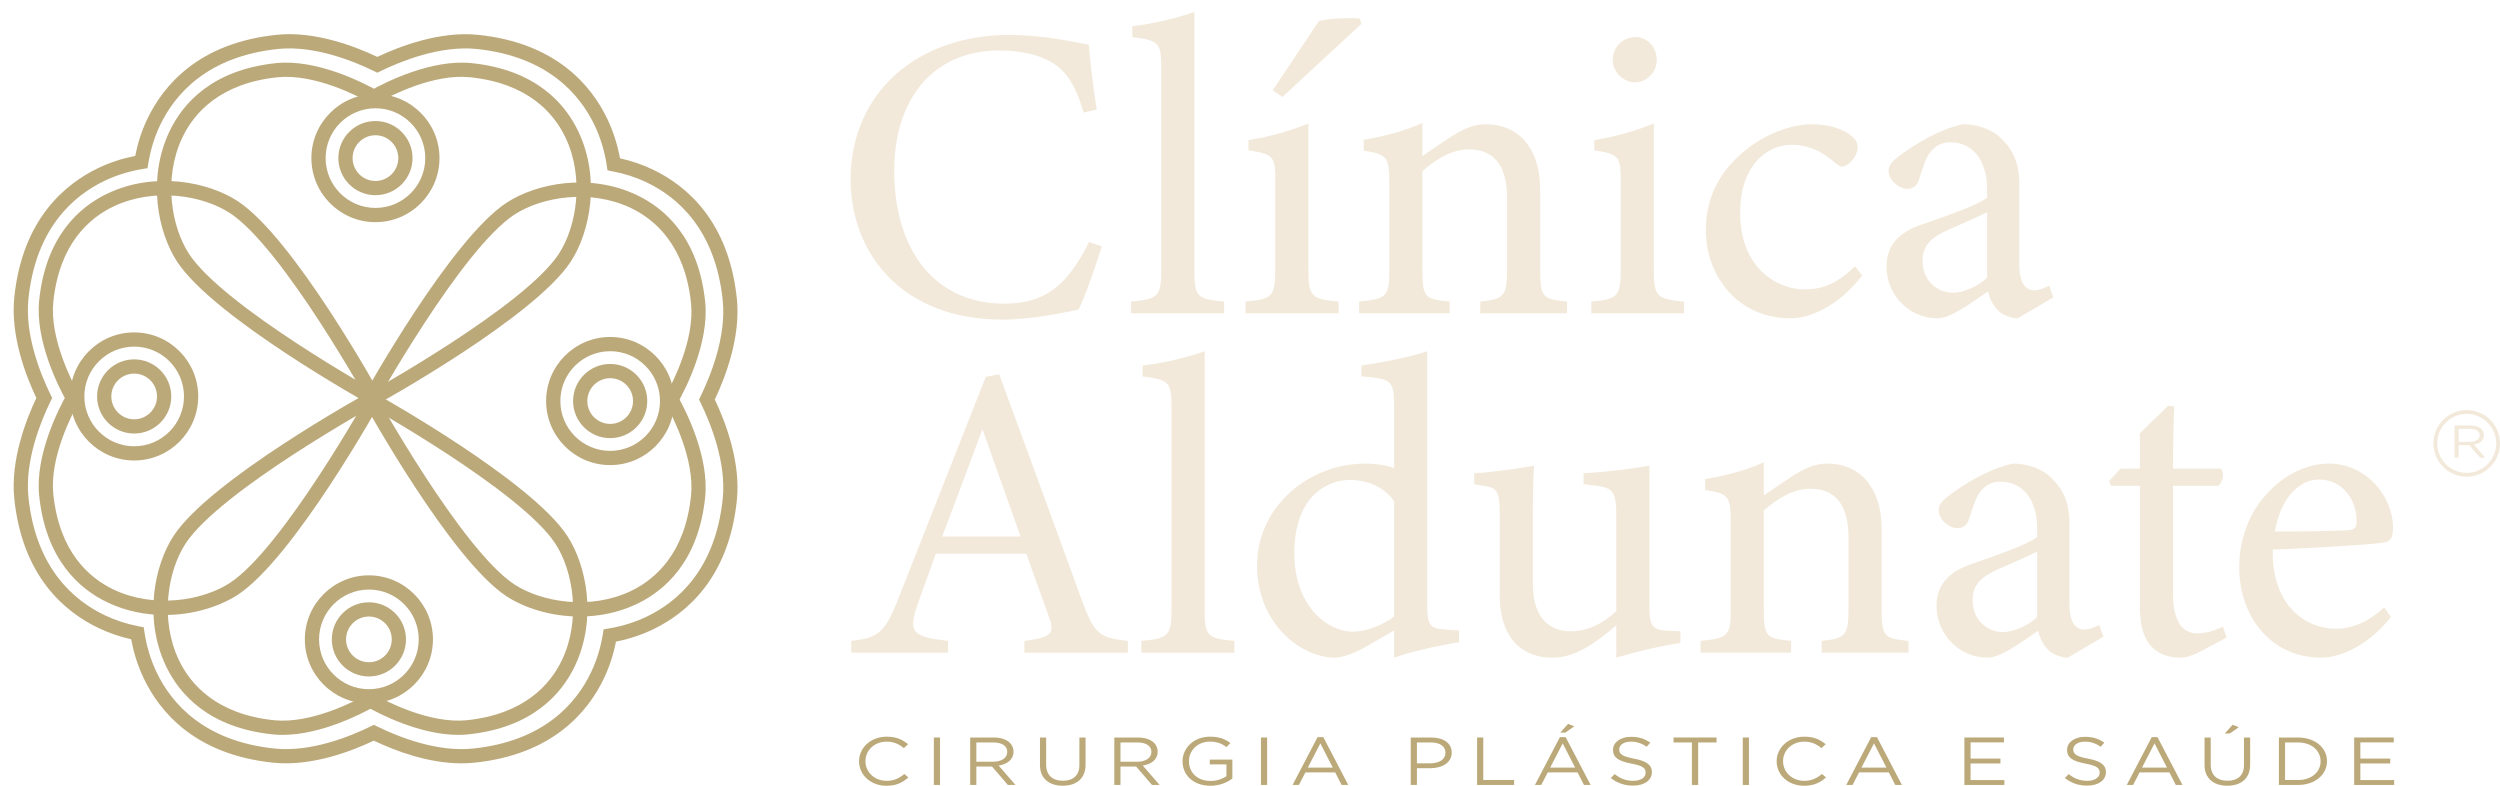<?xml version="1.0" encoding="utf-8"?>
<!-- Generator: Adobe Illustrator 16.0.0, SVG Export Plug-In . SVG Version: 6.00 Build 0)  -->
<!DOCTYPE svg PUBLIC "-//W3C//DTD SVG 1.1//EN" "http://www.w3.org/Graphics/SVG/1.1/DTD/svg11.dtd">
<svg version="1.1" id="Layer_1" xmlns="http://www.w3.org/2000/svg" xmlns:xlink="http://www.w3.org/1999/xlink" x="0px" y="0px"
	 width="557.17px" height="175.122px" viewBox="0 0 557.17 175.122" enable-background="new 0 0 557.17 175.122"
	 xml:space="preserve">
<path fill="#F2E9DA" d="M245.539,54.874c-1.31,4.486-3.737,11.212-5.14,14.107c-2.71,0.561-9.995,2.245-17.095,2.245
	c-22.328,0-33.725-14.856-33.725-31.205c0-19.059,14.481-32.23,35.406-32.23c8.035,0,14.575,1.683,17.658,2.149
	c0.373,4.205,1.026,9.809,1.775,14.479l-2.899,0.656c-1.867-6.261-4.108-10.091-8.874-12.051c-2.427-1.124-6.257-1.777-9.808-1.777
	c-15.414,0-23.542,11.398-23.542,26.814c0,18.03,9.342,29.614,24.476,29.614c9.528,0,14.201-4.392,18.965-13.733L245.539,54.874z"/>
<path fill="#F2E9DA" d="M252.081,69.823v-2.615c5.979-0.562,6.726-1.029,6.726-7.194V15.266c0-5.7-0.465-6.26-6.445-7.006V5.828
	c5.044-0.561,10.837-2.056,13.825-3.177V15.92v44.094c0,6.165,0.561,6.633,6.633,7.194v2.615H252.081z"/>
<path fill="#F2E9DA" d="M277.584,69.823v-2.616c5.979-0.561,6.635-1.027,6.635-7.379V40.582c0-5.791-0.282-6.165-5.979-7.101V31.24
	c4.951-0.843,9.342-2.056,13.358-3.737v11.771v20.554c0,6.352,0.654,6.818,6.725,7.379v2.616H277.584z M283.657,20.124
	l10.276-15.416c2.431-0.747,8.128-0.747,9.157-0.561l0.281,1.214l-17.566,16.255L283.657,20.124z"/>
<path fill="#F2E9DA" d="M329.903,69.823v-2.615c5.419-0.562,5.979-1.215,5.979-7.568V44.226c0-6.539-2.334-10.929-8.502-10.929
	c-3.831,0-7.472,2.241-10.37,4.857v21.859c0,6.448,0.561,6.633,6.073,7.194v2.615h-20.18v-2.615
	c6.168-0.654,6.729-1.029,6.729-7.194V40.771c0-6.075-0.657-6.353-5.701-7.196v-2.428c4.579-0.749,9.157-1.963,13.079-3.736v7.382
	c1.871-1.311,3.923-2.709,6.354-4.299c2.616-1.681,5.044-2.805,7.753-2.805c7.474,0,12.146,5.515,12.146,14.574v17.751
	c0,6.354,0.561,6.633,5.98,7.194v2.615H329.903z"/>
<path fill="#F2E9DA" d="M354.66,69.824v-2.617c5.887-0.56,6.543-1.028,6.543-7.379V40.582c0-5.791-0.282-6.165-5.887-7.1v-2.241
	c4.859-0.843,9.249-2.058,13.265-3.738v11.772v20.553c0,6.351,0.654,6.819,6.726,7.379v2.617H354.66z M364.377,18.347
	c-2.614,0-4.951-2.335-4.951-4.95c0-2.988,2.337-5.138,5.047-5.138c2.613,0,4.762,2.149,4.762,5.138
	C369.235,16.012,367.086,18.347,364.377,18.347"/>
<path fill="#F2E9DA" d="M415.017,61.416c-4.112,5.416-10.37,9.528-15.977,9.528c-11.865,0-18.87-9.623-18.87-19.618
	c0-7.382,3.175-13.547,9.435-18.311c4.951-3.831,10.556-5.327,14.2-5.327c4.205,0,7.286,1.31,8.689,2.523
	c1.306,1.028,1.495,1.683,1.495,2.709c0,2.242-2.337,4.205-3.363,4.205c-0.467,0-0.841-0.186-1.777-0.935
	c-2.895-2.617-6.072-3.923-9.435-3.923c-6.165,0-11.583,5.231-11.583,14.945c-0.095,12.986,8.782,17.284,14.2,17.284
	c3.923,0,7.099-1.027,11.397-5.138L415.017,61.416z"/>
<path fill="#F2E9DA" d="M449.677,70.945c-1.402,0-3.459-0.747-4.39-1.775c-1.214-1.214-1.778-2.523-2.243-4.205
	c-3.737,2.524-8.316,5.98-11.211,5.98c-6.632,0-11.398-5.513-11.398-11.491c0-4.58,2.524-7.568,7.661-9.341
	c5.699-1.963,12.707-4.392,14.76-6.073v-1.87c0-6.632-3.362-10.463-8.221-10.463c-2.148,0-3.456,1.029-4.39,2.149
	c-1.029,1.308-1.682,3.362-2.524,6.071c-0.465,1.496-1.306,2.15-2.709,2.15c-1.774,0-4.109-1.868-4.109-4.113
	c0-1.306,1.214-2.427,3.084-3.734c2.709-1.963,8.128-5.418,13.45-6.542c2.803,0,5.7,0.843,7.85,2.523
	c3.269,2.803,4.764,5.98,4.764,10.837V59.08c0,4.297,1.586,5.606,3.27,5.606c1.121,0,2.335-0.468,3.363-1.027l0.933,2.612
	L449.677,70.945z M442.856,47.31c-2.053,1.025-6.539,2.988-8.688,3.923c-3.549,1.59-5.698,3.363-5.698,6.818
	c0,4.951,3.738,7.196,6.726,7.196c2.431,0,5.793-1.496,7.66-3.366V47.31z"/>
<path fill="#F2E9DA" d="M228.297,145.452v-2.615c6.072-0.746,6.818-1.682,5.511-5.23c-1.213-3.644-3.084-8.315-5.043-14.202h-20.182
	c-1.493,4.204-2.896,7.85-4.202,11.68c-2.056,6.071-0.749,6.817,6.911,7.753v2.615h-21.578v-2.615
	c5.885-0.746,7.379-1.4,10.648-9.81l19.339-49.046l2.988-0.56c5.887,15.973,12.333,33.632,18.219,49.792
	c2.988,8.128,3.83,8.877,10.463,9.623v2.615H228.297z M218.953,95.657c-2.987,8.035-6.164,16.538-8.967,23.916h17.47L218.953,95.657
	z"/>
<path fill="#F2E9DA" d="M254.365,145.452v-2.615c5.979-0.562,6.726-1.028,6.726-7.193V90.896c0-5.7-0.465-6.26-6.445-7.006v-2.431
	c5.045-0.562,10.838-2.057,13.826-3.178V91.55v44.094c0,6.165,0.56,6.632,6.632,7.193v2.615H254.365z"/>
<path fill="#F2E9DA" d="M325.178,143.119c-1.961,0.371-8.968,1.491-14.479,3.455v-6.072c-1.682,1.028-4.112,2.334-5.794,3.363
	c-3.736,2.147-6.258,2.709-7.378,2.709c-7.474,0-17.377-7.476-17.377-20.554c0-12.985,11.395-22.702,24.195-22.702
	c1.307,0,4.391,0.188,6.354,1.027V90.614c0-5.979-0.654-6.165-7.289-6.726v-2.431c4.672-0.653,11.212-1.959,14.667-3.176v11.396
	v44.938c0,4.857,0.656,5.511,4.112,5.699l2.989,0.187V143.119z M310.699,111.728c-2.149-3.27-6.168-4.766-9.81-4.766
	c-4.486,0-12.425,2.992-12.425,16.443c0,11.303,7.006,17.282,12.986,17.376c3.362,0,7.007-1.683,9.249-3.363V111.728z"/>
<path fill="#F2E9DA" d="M374.511,143.304c-4.484,0.653-9.53,1.867-14.293,3.271v-7.193c-5.047,4.204-9.156,7.193-14.296,7.193
	c-6.258,0-11.676-3.831-11.676-14.015v-18.122c0-5.045-0.749-5.605-3.084-6.072l-2.616-0.467v-2.432
	c4.019-0.185,10.184-1.121,13.361-1.682c-0.283,2.992-0.283,7.475-0.283,13.64v12.707c0,8.222,4.298,10.557,8.503,10.557
	c3.455,0,6.914-1.495,10.091-4.484v-21.767c0-5.045-1.121-5.7-4.298-6.165l-2.991-0.374v-2.432
	c5.979-0.278,12.519-1.307,14.668-1.682v31.298c0,4.672,0.749,5.325,4.297,5.512l2.617,0.094V143.304z"/>
<path fill="#F2E9DA" d="M405.997,145.452v-2.615c5.419-0.562,5.979-1.215,5.979-7.568v-15.413c0-6.54-2.334-10.93-8.502-10.93
	c-3.831,0-7.472,2.242-10.37,4.857v21.86c0,6.447,0.561,6.632,6.073,7.193v2.615h-20.18v-2.615c6.168-0.654,6.729-1.028,6.729-7.193
	v-19.244c0-6.074-0.657-6.353-5.701-7.195v-2.428c4.579-0.749,9.157-1.963,13.079-3.737v7.383c1.871-1.311,3.923-2.71,6.354-4.299
	c2.616-1.682,5.044-2.805,7.753-2.805c7.474,0,12.146,5.514,12.146,14.574v17.751c0,6.354,0.561,6.632,5.98,7.193v2.615H405.997z"/>
<path fill="#F2E9DA" d="M460.838,146.574c-1.402,0-3.458-0.746-4.39-1.775c-1.214-1.213-1.778-2.523-2.243-4.204
	c-3.736,2.524-8.316,5.979-11.21,5.979c-6.633,0-11.398-5.513-11.398-11.49c0-4.58,2.524-7.568,7.66-9.342
	c5.7-1.963,12.707-4.392,14.76-6.073V117.8c0-6.632-3.362-10.463-8.221-10.463c-2.148,0-3.455,1.028-4.39,2.148
	c-1.028,1.308-1.681,3.363-2.524,6.072c-0.465,1.495-1.306,2.149-2.709,2.149c-1.774,0-4.109-1.868-4.109-4.112
	c0-1.306,1.214-2.427,3.084-3.734c2.709-1.963,8.128-5.419,13.451-6.542c2.802,0,5.7,0.843,7.849,2.523
	c3.269,2.802,4.765,5.979,4.765,10.837v18.03c0,4.297,1.585,5.606,3.27,5.606c1.121,0,2.335-0.468,3.362-1.026l0.933,2.612
	L460.838,146.574z M454.017,122.939c-2.053,1.024-6.539,2.987-8.688,3.924c-3.548,1.588-5.698,3.361-5.698,6.817
	c0,4.951,3.738,7.196,6.726,7.196c2.431,0,5.793-1.496,7.66-3.366V122.939z"/>
<path fill="#F2E9DA" d="M490.08,145.359c-1.588,0.841-3.081,1.214-4.016,1.214c-5.979,0-9.156-3.644-9.156-11.115v-27.187h-6.446
	l-0.372-1.12l2.521-2.71h4.297v-7.849c1.775-1.867,4.484-4.297,6.261-6.165l1.4,0.186c-0.186,3.925-0.279,9.343-0.279,13.828h10.648
	c0.842,0.934,0.561,2.988-0.56,3.83H484.29v23.916c0,7.568,2.988,8.968,5.419,8.968c2.241,0,4.391-0.84,5.697-1.495l0.842,2.43
	L490.08,145.359z"/>
<path fill="#F2E9DA" d="M532.87,137.512c-5.978,7.474-12.518,9.062-15.508,9.062c-11.399,0-18.31-9.342-18.31-20.086
	c0-6.353,2.242-12.236,6.072-16.348c3.923-4.392,9.061-6.821,13.918-6.821c8.128,0,14.296,7.007,14.296,14.482
	c-0.096,1.868-0.375,2.709-1.87,3.083c-1.867,0.372-13.825,1.214-24.944,1.589c-0.279,12.518,7.381,17.654,14.014,17.654
	c3.83,0,7.381-1.588,10.837-4.765L532.87,137.512z M516.801,106.869c-4.298,0-8.5,4.018-9.811,11.584c5.233,0,10.463,0,15.978-0.278
	c1.682,0,2.242-0.469,2.242-1.87C525.303,111.353,522.033,106.869,516.801,106.869"/>
<path fill="#F2E9DA" d="M547.033,94.826h3.563c1.018,0,1.834,0.266,2.354,0.717c0.404,0.348,0.64,0.85,0.64,1.415v0.02
	c0,1.189-0.947,1.886-2.249,2.092l2.545,2.932h-1.148l-2.403-2.788h-2.368v2.788h-0.934V94.826z M550.512,98.484
	c1.243,0,2.131-0.554,2.131-1.476v-0.021c0-0.881-0.78-1.414-2.118-1.414h-2.558v2.911H550.512z"/>
<path fill="#F2E9DA" d="M549.752,106.235c-4.09,0-7.417-3.327-7.417-7.418c0-4.09,3.327-7.417,7.417-7.417
	c4.091,0,7.418,3.327,7.418,7.417C557.17,102.908,553.843,106.235,549.752,106.235 M549.752,92.245
	c-3.623,0-6.572,2.948-6.572,6.572s2.949,6.574,6.572,6.574c3.624,0,6.573-2.95,6.573-6.574S553.376,92.245,549.752,92.245"/>
<path fill="#BCA97A" d="M191.456,169.683v-0.028c0-2.992,2.579-5.472,6.171-5.472c2.213,0,3.538,0.682,4.759,1.679l-0.942,0.876
	c-1.028-0.847-2.178-1.45-3.836-1.45c-2.701,0-4.724,1.902-4.724,4.335v0.032c0,2.446,2.04,4.365,4.724,4.365
	c1.674,0,2.773-0.56,3.941-1.525l0.906,0.77c-1.272,1.118-2.667,1.858-4.881,1.858C194.052,175.122,191.456,172.721,191.456,169.683
	"/>
<rect x="208.128" y="164.366" fill="#BCA97A" width="1.376" height="10.575"/>
<path fill="#BCA97A" d="M216.22,164.365h5.246c1.5,0,2.703,0.393,3.47,1.057c0.593,0.516,0.942,1.254,0.942,2.086v0.029
	c0,1.753-1.395,2.782-3.312,3.083l3.748,4.322h-1.692l-3.539-4.11h-3.486v4.11h-1.377V164.365z M221.345,169.759
	c1.831,0,3.138-0.814,3.138-2.176v-0.03c0-1.299-1.151-2.085-3.12-2.085h-3.766v4.291H221.345z"/>
<path fill="#BCA97A" d="M231.777,170.515v-6.148h1.377v6.073c0,2.281,1.394,3.564,3.73,3.564c2.249,0,3.678-1.177,3.678-3.489
	v-6.148h1.377v6.058c0,3.082-2.039,4.685-5.09,4.685C233.833,175.108,231.777,173.506,231.777,170.515"/>
<path fill="#BCA97A" d="M248.345,164.365h5.248c1.498,0,2.701,0.393,3.468,1.057c0.593,0.516,0.942,1.254,0.942,2.086v0.029
	c0,1.753-1.395,2.782-3.312,3.083l3.748,4.322h-1.692l-3.539-4.11h-3.486v4.11h-1.377V164.365z M253.47,169.759
	c1.831,0,3.138-0.814,3.138-2.176v-0.03c0-1.299-1.15-2.085-3.119-2.085h-3.767v4.291H253.47z"/>
<path fill="#BCA97A" d="M263.553,169.683v-0.028c0-2.902,2.457-5.472,6.118-5.472c2.057,0,3.329,0.515,4.55,1.406l-0.889,0.906
	c-0.942-0.709-1.987-1.208-3.713-1.208c-2.703,0-4.637,1.979-4.637,4.335v0.032c0,2.521,1.866,4.396,4.829,4.396
	c1.394,0,2.684-0.469,3.521-1.058v-2.629h-3.713v-1.074h5.038v4.216c-1.133,0.876-2.841,1.616-4.899,1.616
	C265.923,175.122,263.553,172.705,263.553,169.683"/>
<rect x="281.027" y="164.366" fill="#BCA97A" width="1.377" height="10.575"/>
<path fill="#BCA97A" d="M293.635,164.29h1.29l5.56,10.651h-1.482l-1.43-2.795h-6.642l-1.446,2.795h-1.411L293.635,164.29z
	 M297.035,171.073l-2.771-5.395l-2.79,5.395H297.035z"/>
<path fill="#BCA97A" d="M314.407,164.365h4.568c2.755,0,4.567,1.27,4.567,3.354v0.029c0,2.281-2.196,3.46-4.794,3.46h-2.963v3.732
	h-1.378V164.365z M318.8,170.122c2.021,0,3.348-0.937,3.348-2.328v-0.028c0-1.511-1.308-2.297-3.278-2.297h-3.085v4.653H318.8z"/>
<polygon fill="#BCA97A" points="329.199,164.365 330.576,164.365 330.576,173.84 337.443,173.84 337.443,174.941 329.199,174.941 
	"/>
<path fill="#BCA97A" d="M347.648,164.289h1.289l5.562,10.652h-1.482l-1.43-2.795h-6.642l-1.446,2.795h-1.412L347.648,164.289z
	 M351.047,171.073l-2.771-5.394l-2.789,5.394H351.047z M349.478,161.327l1.378,0.545l-2.006,1.404h-1.115L349.478,161.327z"/>
<path fill="#BCA97A" d="M359.004,173.399l0.854-0.875c1.273,0.997,2.493,1.495,4.183,1.495c1.639,0,2.72-0.756,2.72-1.799v-0.029
	c0-0.981-0.61-1.542-3.173-2.009c-2.806-0.529-4.097-1.314-4.097-3.054V167.1c0-1.662,1.692-2.886,4.01-2.886
	c1.778,0,3.051,0.438,4.289,1.299l-0.803,0.922c-1.132-0.801-2.265-1.146-3.52-1.146c-1.587,0-2.598,0.755-2.598,1.706v0.03
	c0,0.997,0.628,1.557,3.313,2.055c2.718,0.514,3.973,1.375,3.973,2.991v0.03c0,1.813-1.742,2.991-4.167,2.991
	C362.055,175.092,360.468,174.534,359.004,173.399"/>
<polygon fill="#BCA97A" points="377.07,165.468 372.974,165.468 372.974,164.365 382.562,164.365 382.562,165.468 378.465,165.468 
	378.465,174.942 377.07,174.942 "/>
<rect x="388.409" y="164.366" fill="#BCA97A" width="1.377" height="10.575"/>
<path fill="#BCA97A" d="M395.96,169.683v-0.028c0-2.992,2.58-5.472,6.171-5.472c2.214,0,3.539,0.682,4.759,1.679l-0.941,0.876
	c-1.029-0.847-2.179-1.45-3.836-1.45c-2.701,0-4.724,1.902-4.724,4.335v0.032c0,2.446,2.04,4.365,4.724,4.365
	c1.673,0,2.773-0.56,3.941-1.525l0.906,0.77c-1.272,1.118-2.668,1.858-4.882,1.858C398.557,175.122,395.96,172.721,395.96,169.683"
	/>
<path fill="#BCA97A" d="M417.025,164.29h1.291l5.56,10.651h-1.482l-1.43-2.795h-6.642l-1.446,2.795h-1.412L417.025,164.29z
	 M420.424,171.073l-2.771-5.395l-2.79,5.395H420.424z"/>
<polygon fill="#BCA97A" points="437.799,164.365 446.62,164.365 446.62,165.452 439.177,165.452 439.177,169.063 445.836,169.063 
	445.836,170.151 439.177,170.151 439.177,173.853 446.707,173.853 446.707,174.941 437.799,174.941 "/>
<path fill="#BCA97A" d="M460.193,173.399l0.854-0.875c1.273,0.997,2.494,1.495,4.183,1.495c1.64,0,2.721-0.756,2.721-1.799v-0.029
	c0-0.981-0.611-1.542-3.174-2.009c-2.806-0.529-4.096-1.314-4.096-3.054V167.1c0-1.662,1.691-2.886,4.009-2.886
	c1.778,0,3.051,0.438,4.289,1.299l-0.803,0.922c-1.131-0.801-2.265-1.146-3.52-1.146c-1.587,0-2.598,0.755-2.598,1.706v0.03
	c0,0.997,0.628,1.557,3.313,2.055c2.718,0.514,3.973,1.375,3.973,2.991v0.03c0,1.813-1.742,2.991-4.166,2.991
	C463.244,175.092,461.657,174.534,460.193,173.399"/>
<path fill="#BCA97A" d="M479.549,164.29h1.29l5.561,10.651h-1.482l-1.43-2.795h-6.642l-1.446,2.795h-1.412L479.549,164.29z
	 M482.949,171.073l-2.771-5.395l-2.79,5.395H482.949z"/>
<path fill="#BCA97A" d="M491.323,170.515v-6.149h1.377v6.073c0,2.282,1.395,3.565,3.731,3.565c2.249,0,3.678-1.177,3.678-3.489
	v-6.149h1.376v6.059c0,3.082-2.038,4.684-5.089,4.684C493.38,175.107,491.323,173.506,491.323,170.515 M497.582,161.524l1.377,0.544
	l-2.004,1.404h-1.116L497.582,161.524z"/>
<path fill="#BCA97A" d="M507.892,164.365h4.235c3.836,0,6.486,2.282,6.486,5.257v0.031c0,2.976-2.65,5.289-6.486,5.289h-4.235
	V164.365z M512.127,173.839c3.087,0,5.057-1.813,5.057-4.155v-0.03c0-2.341-1.97-4.186-5.057-4.186h-2.857v8.371H512.127z"/>
<polygon fill="#BCA97A" points="524.67,164.365 533.49,164.365 533.49,165.452 526.047,165.452 526.047,169.063 532.707,169.063 
	532.707,170.151 526.047,170.151 526.047,173.853 533.577,173.853 533.577,174.941 524.67,174.941 "/>
<path fill="#BCA97A" d="M83.501,90.428l-1.529-2.773c0.346-0.193,34.891-19.33,42.568-31.072c3.982-6.088,5.766-16.956,1.48-25.952
	c-2.567-5.388-8.339-12.086-21.261-13.414c-8.151-0.846-17.691,4.101-20.428,5.633l-1.548-2.769
	c2.945-1.647,13.25-6.937,22.298-6.016c14.387,1.477,20.883,9.082,23.8,15.2c5.014,10.519,2.641,22.435-1.685,29.053
	C119.087,70.718,84.95,89.629,83.501,90.428"/>
<path fill="#BCA97A" d="M82.903,90.428c-1.437-0.799-35.322-19.713-43.432-32.11c-4.326-6.618-6.698-18.534-1.687-29.053
	c2.916-6.118,9.413-13.724,23.803-15.2c9.076-0.924,19.418,4.399,22.369,6.056l-1.554,2.763c-2.744-1.539-12.3-6.478-20.493-5.667
	c-12.922,1.328-18.694,8.026-21.261,13.414c-4.289,8.996-2.502,19.864,1.48,25.952c7.679,11.745,41.97,30.879,42.317,31.072
	L82.903,90.428z"/>
<path fill="#BCA97A" d="M83.675,49.514c-7.872,0-14.275-6.403-14.275-14.276c0-7.874,6.403-14.277,14.275-14.277
	c7.871,0,14.274,6.403,14.274,14.277C97.949,43.11,91.546,49.514,83.675,49.514 M83.675,24.131c-6.122,0-11.104,4.981-11.104,11.106
	c0,6.123,4.982,11.104,11.104,11.104c6.122,0,11.104-4.981,11.104-11.104C94.779,29.112,89.797,24.131,83.675,24.131"/>
<path fill="#BCA97A" d="M83.675,43.503c-4.559,0-8.265-3.707-8.265-8.265c0-4.559,3.706-8.266,8.265-8.266
	c4.558,0,8.265,3.707,8.265,8.266C91.94,39.796,88.233,43.503,83.675,43.503 M83.675,30.144c-2.809,0-5.094,2.285-5.094,5.095
	c0,2.808,2.285,5.094,5.094,5.094c2.809,0,5.094-2.286,5.094-5.094C88.769,32.429,86.484,30.144,83.675,30.144"/>
<path fill="#BCA97A" d="M129.175,137.405c-6.369,0-12.28-1.897-16.266-4.502c-12.401-8.109-31.312-42.25-32.111-43.698l2.774-1.529
	c0.193,0.346,19.33,34.894,31.072,42.571c6.088,3.979,16.953,5.768,25.948,1.479c5.386-2.567,12.09-8.339,13.418-21.261
	c0.833-8.123-4.1-17.691-5.633-20.432l2.769-1.548c1.647,2.944,6.945,13.256,6.016,22.302c-1.477,14.389-9.086,20.887-15.207,23.804
	C137.775,136.583,133.374,137.405,129.175,137.405"/>
<path fill="#BCA97A" d="M83.573,90.152l-2.774-1.542c0.798-1.437,19.712-35.325,32.111-43.436
	c6.611-4.323,18.523-6.701,29.046-1.688c6.121,2.917,13.729,9.413,15.207,23.804c0.931,9.082-4.401,19.415-6.057,22.369
	l-2.765-1.555c1.542-2.744,6.505-12.337,5.67-20.493c-1.329-12.922-8.033-18.693-13.418-21.261
	c-8.996-4.283-19.861-2.502-25.949,1.48C102.895,55.514,83.765,89.805,83.573,90.152"/>
<path fill="#BCA97A" d="M135.987,103.656c-7.871,0-14.274-6.403-14.274-14.275c0-7.874,6.403-14.278,14.274-14.278
	c7.872,0,14.275,6.404,14.275,14.278C150.263,97.253,143.859,103.656,135.987,103.656 M135.987,78.273
	c-6.121,0-11.104,4.982-11.104,11.107c0,6.122,4.983,11.104,11.104,11.104c6.122,0,11.104-4.982,11.104-11.104
	C147.091,83.256,142.109,78.273,135.987,78.273"/>
<path fill="#BCA97A" d="M135.987,97.646c-4.558,0-8.265-3.706-8.265-8.264c0-4.559,3.707-8.266,8.265-8.266
	c4.559,0,8.265,3.707,8.265,8.266C144.252,93.939,140.546,97.646,135.987,97.646 M135.987,84.287c-2.809,0-5.094,2.285-5.094,5.095
	c0,2.808,2.285,5.094,5.094,5.094c2.809,0,5.094-2.286,5.094-5.094C141.082,86.572,138.796,84.287,135.987,84.287"/>
<path fill="#BCA97A" d="M62.983,163.781c-0.73,0-1.458-0.032-2.177-0.106c-14.389-1.479-20.886-9.086-23.803-15.208
	c-5.01-10.52-2.638-22.432,1.688-29.045C46.801,107.019,80.94,88.108,82.39,87.31l1.53,2.775
	c-0.347,0.19-34.895,19.328-42.572,31.069c-3.978,6.085-5.765,16.954-1.479,25.949c2.566,5.385,8.339,12.089,21.261,13.418
	c8.177,0.802,17.69-4.1,20.43-5.633l1.548,2.769C80.396,159.172,71.444,163.781,62.983,163.781"/>
<path fill="#BCA97A" d="M102.124,163.781c-8.494,0-17.471-4.638-20.189-6.162l1.554-2.765c2.746,1.539,12.327,6.459,20.492,5.667
	c12.922-1.329,18.695-8.033,21.261-13.418c4.286-8.995,2.499-19.864-1.479-25.949c-7.68-11.745-41.971-30.879-42.318-31.069
	l1.542-2.775c1.437,0.799,35.323,19.712,43.432,32.112c4.326,6.613,6.698,18.525,1.688,29.045
	c-2.917,6.122-9.414,13.729-23.803,15.208C103.585,163.749,102.854,163.781,102.124,163.781"/>
<path fill="#BCA97A" d="M82.216,156.774c-7.874,0-14.278-6.403-14.278-14.275c0-7.871,6.404-14.275,14.278-14.275
	c7.872,0,14.275,6.404,14.275,14.275C96.491,150.371,90.088,156.774,82.216,156.774 M82.216,131.395
	c-6.125,0-11.107,4.982-11.107,11.104c0,6.123,4.982,11.104,11.107,11.104c6.122,0,11.104-4.981,11.104-11.104
	C93.32,136.377,88.338,131.395,82.216,131.395"/>
<path fill="#BCA97A" d="M82.216,150.764c-4.558,0-8.265-3.706-8.265-8.264c0-4.559,3.707-8.266,8.265-8.266
	c4.559,0,8.265,3.707,8.265,8.266C90.481,147.058,86.775,150.764,82.216,150.764 M82.216,137.405c-2.809,0-5.094,2.285-5.094,5.095
	c0,2.808,2.285,5.094,5.094,5.094c2.809,0,5.094-2.286,5.094-5.094C87.31,139.69,85.025,137.405,82.216,137.405"/>
<path fill="#BCA97A" d="M82.319,90.059c-0.192-0.347-19.329-34.895-31.071-42.566c-6.084-3.983-16.95-5.768-25.952-1.481
	c-5.388,2.568-12.085,8.339-13.414,21.261c-0.831,8.119,4.099,17.688,5.632,20.429l-2.768,1.548
	C13.098,86.303,7.8,75.992,8.729,66.95c1.478-14.391,9.082-20.887,15.201-23.804c10.519-5.011,22.432-2.642,29.052,1.688
	C65.383,52.941,84.294,87.08,85.093,88.53L82.319,90.059z"/>
<path fill="#BCA97A" d="M36.716,137.062c-4.202,0-8.603-0.822-12.786-2.816c-6.119-2.917-13.724-9.414-15.201-23.802
	c-0.932-9.075,4.4-19.414,6.053-22.365l2.769,1.548c-1.542,2.749-6.506,12.346-5.67,20.497c1.329,12.921,8.026,18.692,13.414,21.26
	c8.996,4.283,19.861,2.505,25.952-1.48c11.746-7.68,30.879-41.971,31.072-42.317l2.774,1.542
	c-0.799,1.437-19.713,35.323-32.111,43.433C48.993,135.164,43.082,137.062,36.716,137.062"/>
<path fill="#BCA97A" d="M29.903,102.631c-7.872,0-14.275-6.402-14.275-14.274s6.403-14.275,14.275-14.275
	c7.871,0,14.274,6.403,14.274,14.275S37.774,102.631,29.903,102.631 M29.903,77.252c-6.122,0-11.104,4.982-11.104,11.104
	S23.782,99.46,29.903,99.46c6.121,0,11.104-4.981,11.104-11.104S36.024,77.252,29.903,77.252"/>
<path fill="#BCA97A" d="M29.903,96.621c-4.559,0-8.265-3.707-8.265-8.264c0-4.56,3.706-8.267,8.265-8.267
	c4.558,0,8.265,3.707,8.265,8.267C38.168,92.914,34.461,96.621,29.903,96.621 M29.903,83.262c-2.809,0-5.094,2.286-5.094,5.096
	c0,2.807,2.285,5.093,5.094,5.093c2.809,0,5.094-2.286,5.094-5.093C34.998,85.548,32.712,83.262,29.903,83.262"/>
<path fill="#BCA97A" d="M102.886,170.123c-7.33,0-14.572-2.672-19.57-5.057c-4.97,2.361-13.91,5.797-22.397,4.915
	c-17.313-1.778-25.262-11.197-28.878-18.787c-1.304-2.74-2.243-5.67-2.797-8.719c-2.542-0.571-4.986-1.41-7.274-2.502
	c-7.592-3.618-17.012-11.566-18.79-28.882c-0.867-8.464,2.561-17.405,4.921-22.396C5.738,83.719,2.31,74.784,3.18,66.304
	c1.778-17.317,11.198-25.267,18.787-28.883c2.555-1.217,5.295-2.114,8.165-2.679c0.564-2.883,1.465-5.636,2.689-8.206
	c3.619-7.586,11.565-17.003,28.878-18.78c8.429-0.886,17.406,2.558,22.394,4.925c4.983-2.361,13.916-5.779,22.398-4.925
	c17.312,1.777,25.262,11.194,28.878,18.783c1.306,2.747,2.248,5.687,2.805,8.748c2.568,0.566,5.01,1.399,7.278,2.481
	c7.583,3.609,17,11.549,18.777,28.875c0.87,8.459-2.558,17.405-4.918,22.394c2.363,4.982,5.791,13.922,4.918,22.398
	c-1.777,17.325-11.197,25.267-18.787,28.877c-2.552,1.218-5.295,2.123-8.166,2.686c-0.56,2.88-1.461,5.632-2.688,8.199
	c-3.613,7.587-11.559,17.006-28.877,18.784C104.781,170.077,103.836,170.123,102.886,170.123 M83.315,161.54l0.7,0.345
	c5.264,2.585,13.613,5.736,21.372,4.944c15.852-1.629,23.073-10.142,26.339-16.997c1.251-2.623,2.134-5.466,2.62-8.451l0.183-1.123
	l1.121-0.187c2.981-0.492,5.815-1.375,8.429-2.619c6.855-3.264,15.368-10.481,16.997-26.34c0.833-8.103-2.744-16.873-4.948-21.378
	l-0.341-0.697l0.341-0.695c2.204-4.513,5.778-13.288,4.948-21.377c-1.629-15.857-10.139-23.071-16.991-26.336
	c-2.338-1.114-4.893-1.938-7.59-2.448l-1.106-0.208l-0.167-1.115c-0.473-3.152-1.39-6.165-2.716-8.955
	c-3.269-6.852-10.491-15.365-26.338-16.994c-8.101-0.808-16.874,2.75-21.379,4.954l-0.697,0.341l-0.697-0.341
	c-4.515-2.207-13.309-5.784-21.375-4.954c-15.845,1.629-23.069,10.138-26.34,16.991c-1.247,2.625-2.13,5.475-2.619,8.462
	l-0.183,1.121l-1.124,0.187c-2.979,0.492-5.815,1.371-8.425,2.613C16.474,43.553,7.961,50.776,6.333,66.624
	C5.502,74.731,9.08,83.497,11.284,88l0.341,0.696l-0.341,0.698c-2.204,4.511-5.779,13.287-4.951,21.375
	c1.629,15.851,10.144,23.072,17,26.342c2.372,1.13,4.926,1.963,7.598,2.474l1.103,0.214l0.164,1.108
	c0.471,3.137,1.381,6.141,2.703,8.925c3.27,6.855,10.495,15.368,26.34,16.997c8.159,0.839,16.888-2.744,21.375-4.948L83.315,161.54z
	"/>
</svg>
